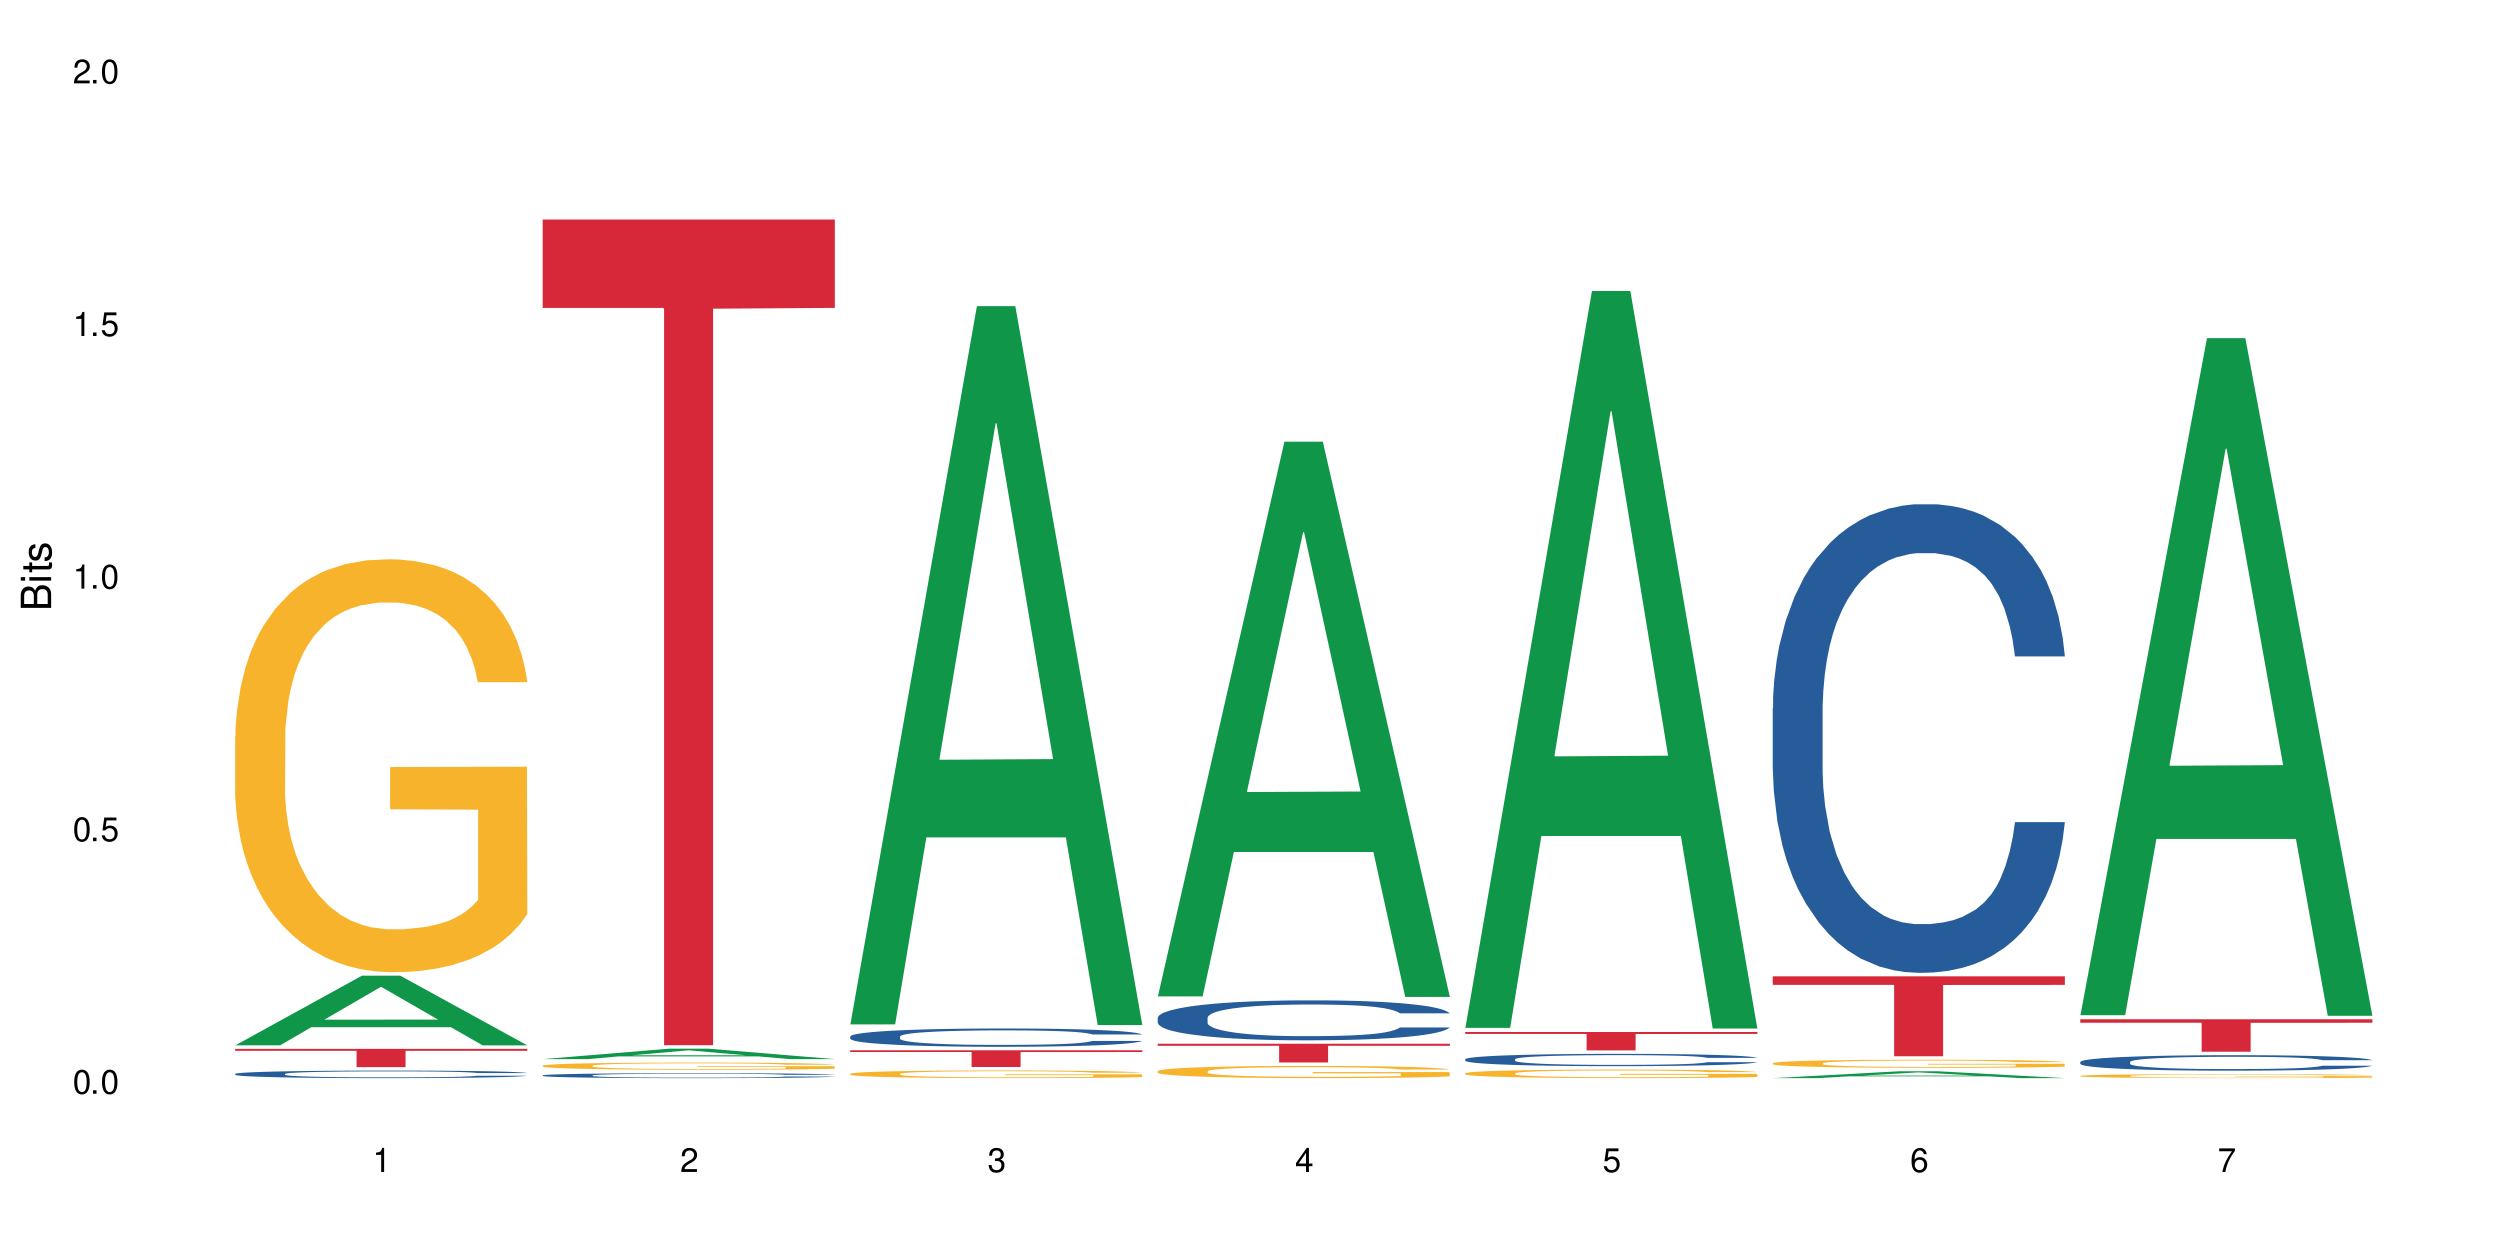 <?xml version="1.0" encoding="UTF-8"?>
<svg xmlns="http://www.w3.org/2000/svg" xmlns:xlink="http://www.w3.org/1999/xlink" width="720" height="360" viewBox="0 0 720 360">
<defs>
<g>
<g id="glyph-0-0">
</g>
<g id="glyph-0-1">
<path d="M 2.641 -6.938 C 2 -6.938 1.422 -6.656 1.078 -6.172 C 0.641 -5.562 0.406 -4.641 0.406 -3.359 C 0.406 -1.016 1.188 0.219 2.641 0.219 C 4.078 0.219 4.859 -1.016 4.859 -3.297 C 4.859 -4.641 4.656 -5.547 4.203 -6.172 C 3.844 -6.656 3.281 -6.938 2.641 -6.938 Z M 2.641 -6.188 C 3.547 -6.188 4 -5.25 4 -3.375 C 4 -1.406 3.562 -0.484 2.625 -0.484 C 1.734 -0.484 1.281 -1.438 1.281 -3.344 C 1.281 -5.25 1.734 -6.188 2.641 -6.188 Z M 2.641 -6.188 "/>
</g>
<g id="glyph-0-2">
<path d="M 1.828 -1 L 0.828 -1 L 0.828 0 L 1.828 0 Z M 1.828 -1 "/>
</g>
<g id="glyph-0-3">
<path d="M 4.562 -6.797 L 1.062 -6.797 L 0.547 -3.094 L 1.328 -3.094 C 1.719 -3.562 2.047 -3.734 2.578 -3.734 C 3.484 -3.734 4.062 -3.109 4.062 -2.094 C 4.062 -1.125 3.484 -0.531 2.578 -0.531 C 1.828 -0.531 1.375 -0.906 1.188 -1.672 L 0.328 -1.672 C 0.453 -1.109 0.547 -0.844 0.75 -0.594 C 1.125 -0.078 1.828 0.219 2.594 0.219 C 3.969 0.219 4.922 -0.781 4.922 -2.219 C 4.922 -3.562 4.031 -4.484 2.719 -4.484 C 2.25 -4.484 1.859 -4.359 1.469 -4.062 L 1.734 -5.969 L 4.562 -5.969 Z M 4.562 -6.797 "/>
</g>
<g id="glyph-0-4">
<path d="M 2.484 -4.938 L 2.484 0 L 3.328 0 L 3.328 -6.938 L 2.766 -6.938 C 2.469 -5.875 2.281 -5.734 0.984 -5.562 L 0.984 -4.938 Z M 2.484 -4.938 "/>
</g>
<g id="glyph-0-5">
<path d="M 4.859 -0.828 L 1.281 -0.828 C 1.359 -1.406 1.672 -1.781 2.5 -2.281 L 3.469 -2.828 C 4.406 -3.344 4.906 -4.062 4.906 -4.906 C 4.906 -5.484 4.672 -6.031 4.266 -6.406 C 3.859 -6.766 3.375 -6.938 2.719 -6.938 C 1.859 -6.938 1.219 -6.625 0.844 -6.031 C 0.609 -5.672 0.5 -5.234 0.484 -4.531 L 1.328 -4.531 C 1.359 -5.016 1.406 -5.281 1.531 -5.516 C 1.75 -5.938 2.188 -6.203 2.703 -6.203 C 3.469 -6.203 4.031 -5.641 4.031 -4.891 C 4.031 -4.344 3.719 -3.859 3.125 -3.516 L 2.234 -3 C 0.812 -2.172 0.406 -1.531 0.328 -0.016 L 4.859 -0.016 Z M 4.859 -0.828 "/>
</g>
<g id="glyph-0-6">
<path d="M 2.125 -3.188 L 2.578 -3.188 C 3.5 -3.188 3.984 -2.766 3.984 -1.922 C 3.984 -1.062 3.469 -0.531 2.594 -0.531 C 1.656 -0.531 1.203 -1 1.156 -2.016 L 0.312 -2.016 C 0.344 -1.453 0.438 -1.094 0.609 -0.781 C 0.953 -0.109 1.625 0.219 2.547 0.219 C 3.953 0.219 4.859 -0.625 4.859 -1.938 C 4.859 -2.828 4.516 -3.297 3.703 -3.594 C 4.344 -3.844 4.656 -4.328 4.656 -5.031 C 4.656 -6.219 3.875 -6.938 2.578 -6.938 C 1.203 -6.938 0.484 -6.172 0.453 -4.703 L 1.297 -4.703 C 1.312 -5.125 1.344 -5.359 1.453 -5.578 C 1.641 -5.969 2.062 -6.203 2.594 -6.203 C 3.344 -6.203 3.797 -5.75 3.797 -5 C 3.797 -4.516 3.609 -4.219 3.25 -4.047 C 3.016 -3.953 2.703 -3.922 2.125 -3.906 Z M 2.125 -3.188 "/>
</g>
<g id="glyph-0-7">
<path d="M 3.141 -1.672 L 3.141 0 L 3.984 0 L 3.984 -1.672 L 4.984 -1.672 L 4.984 -2.438 L 3.984 -2.438 L 3.984 -6.938 L 3.359 -6.938 L 0.266 -2.578 L 0.266 -1.672 Z M 3.141 -2.438 L 1 -2.438 L 3.141 -5.5 Z M 3.141 -2.438 "/>
</g>
<g id="glyph-0-8">
<path d="M 4.781 -5.125 C 4.609 -6.266 3.891 -6.938 2.844 -6.938 C 2.094 -6.938 1.422 -6.578 1.031 -5.953 C 0.594 -5.266 0.406 -4.422 0.406 -3.172 C 0.406 -2 0.578 -1.25 0.984 -0.641 C 1.359 -0.078 1.953 0.219 2.703 0.219 C 3.984 0.219 4.922 -0.75 4.922 -2.094 C 4.922 -3.375 4.062 -4.281 2.844 -4.281 C 2.172 -4.281 1.641 -4.031 1.281 -3.516 C 1.281 -5.234 1.828 -6.188 2.797 -6.188 C 3.391 -6.188 3.797 -5.797 3.938 -5.125 Z M 2.734 -3.531 C 3.547 -3.531 4.062 -2.953 4.062 -2.031 C 4.062 -1.156 3.484 -0.531 2.703 -0.531 C 1.922 -0.531 1.328 -1.188 1.328 -2.078 C 1.328 -2.938 1.906 -3.531 2.734 -3.531 Z M 2.734 -3.531 "/>
</g>
<g id="glyph-0-9">
<path d="M 4.984 -6.797 L 0.438 -6.797 L 0.438 -5.969 L 4.109 -5.969 C 2.5 -3.656 1.828 -2.234 1.328 0 L 2.219 0 C 2.594 -2.172 3.453 -4.047 4.984 -6.094 Z M 4.984 -6.797 "/>
</g>
<g id="glyph-1-0">
</g>
<g id="glyph-1-1">
<path d="M 0 -0.953 L 0 -4.891 C 0 -5.719 -0.234 -6.344 -0.734 -6.797 C -1.188 -7.234 -1.812 -7.469 -2.5 -7.469 C -3.547 -7.469 -4.188 -7 -4.625 -5.875 C -4.984 -6.688 -5.625 -7.094 -6.531 -7.094 C -7.172 -7.094 -7.734 -6.859 -8.141 -6.391 C -8.562 -5.922 -8.75 -5.344 -8.75 -4.5 L -8.75 -0.953 Z M -4.984 -2.062 L -7.766 -2.062 L -7.766 -4.219 C -7.766 -4.844 -7.688 -5.203 -7.453 -5.5 C -7.219 -5.812 -6.859 -5.969 -6.375 -5.969 C -5.891 -5.969 -5.531 -5.812 -5.297 -5.5 C -5.062 -5.203 -4.984 -4.844 -4.984 -4.219 Z M -0.984 -2.062 L -4 -2.062 L -4 -4.781 C -4 -5.766 -3.438 -6.359 -2.484 -6.359 C -1.547 -6.359 -0.984 -5.766 -0.984 -4.781 Z M -0.984 -2.062 "/>
</g>
<g id="glyph-1-2">
<path d="M -6.281 -1.797 L -6.281 -0.797 L 0 -0.797 L 0 -1.797 Z M -8.75 -1.797 L -8.75 -0.797 L -7.484 -0.797 L -7.484 -1.797 Z M -8.75 -1.797 "/>
</g>
<g id="glyph-1-3">
<path d="M -6.281 -3.047 L -6.281 -2.016 L -8.016 -2.016 L -8.016 -1.016 L -6.281 -1.016 L -6.281 -0.172 L -5.469 -0.172 L -5.469 -1.016 L -0.719 -1.016 C -0.078 -1.016 0.281 -1.453 0.281 -2.234 C 0.281 -2.5 0.25 -2.719 0.188 -3.047 L -0.641 -3.047 C -0.609 -2.906 -0.594 -2.766 -0.594 -2.562 C -0.594 -2.141 -0.719 -2.016 -1.156 -2.016 L -5.469 -2.016 L -5.469 -3.047 Z M -6.281 -3.047 "/>
</g>
<g id="glyph-1-4">
<path d="M -4.531 -5.25 C -5.766 -5.25 -6.469 -4.422 -6.469 -2.969 C -6.469 -1.516 -5.719 -0.562 -4.547 -0.562 C -3.562 -0.562 -3.094 -1.062 -2.734 -2.562 L -2.516 -3.484 C -2.344 -4.188 -2.094 -4.469 -1.641 -4.469 C -1.047 -4.469 -0.641 -3.875 -0.641 -3 C -0.641 -2.453 -0.797 -2 -1.062 -1.75 C -1.25 -1.594 -1.422 -1.531 -1.875 -1.469 L -1.875 -0.406 C -0.422 -0.453 0.281 -1.266 0.281 -2.922 C 0.281 -4.5 -0.5 -5.516 -1.719 -5.516 C -2.656 -5.516 -3.172 -4.984 -3.469 -3.734 L -3.703 -2.766 C -3.891 -1.953 -4.156 -1.609 -4.594 -1.609 C -5.188 -1.609 -5.547 -2.125 -5.547 -2.938 C -5.547 -3.75 -5.203 -4.172 -4.531 -4.203 Z M -4.531 -5.25 "/>
</g>
</g>
</defs>
<rect x="-72" y="-36" width="864" height="432" fill="rgb(100%, 100%, 100%)" fill-opacity="1"/>
<path fill-rule="nonzero" fill="rgb(6.275%, 58.824%, 28.235%)" fill-opacity="1" d="M 67.73 301.055 L 67.82 301.035 L 104.227 281 L 115.281 281 L 151.867 301.074 L 139.012 301.074 L 129.844 295.832 L 89.664 295.832 L 80.676 301.055 L 67.73 301.055 L 93.527 293.664 L 126.156 293.645 L 109.887 284.277 L 109.707 284.258 L 109.527 284.316 L 93.438 293.645 L 93.527 293.664 Z M 67.73 301.055 "/>
<path fill-rule="nonzero" fill="rgb(14.51%, 36.078%, 60%)" fill-opacity="1" d="M 67.73 309.273 L 67.832 309.273 L 67.832 309.227 L 68.141 309.148 L 68.859 309.055 L 69.578 308.988 L 71.426 308.871 L 73.988 308.758 L 76.656 308.672 L 78.605 308.621 L 80.352 308.578 L 84.352 308.508 L 86.918 308.469 L 89.688 308.434 L 93.074 308.402 L 95.535 308.383 L 101.078 308.348 L 105.18 308.336 L 108.363 308.328 L 115.238 308.328 L 119.34 308.336 L 122.316 308.348 L 125.598 308.363 L 128.371 308.383 L 133.191 308.426 L 137.5 308.48 L 139.449 308.512 L 142.527 308.574 L 144.891 308.633 L 146.531 308.684 L 148.379 308.758 L 150.02 308.848 L 151.25 308.949 L 151.867 309.035 L 137.5 309.035 L 136.785 308.957 L 135.961 308.895 L 134.422 308.812 L 132.883 308.754 L 130.73 308.695 L 128.781 308.66 L 126.113 308.621 L 123.754 308.598 L 121.289 308.578 L 118.93 308.566 L 114.414 308.555 L 109.184 308.555 L 107.234 308.559 L 103.23 308.574 L 101.078 308.59 L 98 308.617 L 95.844 308.645 L 93.281 308.684 L 91.535 308.715 L 89.379 308.77 L 87.84 308.812 L 86.098 308.879 L 85.07 308.93 L 84.148 308.984 L 83.328 309.051 L 82.711 309.121 L 82.301 309.195 L 82.094 309.266 L 82.094 309.574 L 82.301 309.645 L 82.812 309.727 L 84.148 309.848 L 86.098 309.953 L 88.355 310.039 L 90.508 310.098 L 91.742 310.125 L 93.383 310.156 L 95.945 310.195 L 99.641 310.238 L 101.797 310.254 L 105.078 310.27 L 108.465 310.277 L 112.98 310.277 L 116.98 310.27 L 119.648 310.258 L 122.418 310.242 L 126.215 310.211 L 128.574 310.176 L 130.629 310.141 L 132.168 310.102 L 133.191 310.07 L 134.73 310.008 L 135.961 309.941 L 136.887 309.871 L 137.5 309.805 L 151.867 309.805 L 151.25 309.883 L 150.328 309.961 L 149.402 310.02 L 147.969 310.09 L 146.324 310.148 L 143.965 310.219 L 142.016 310.266 L 139.449 310.312 L 137.09 310.352 L 134.527 310.387 L 130.73 310.426 L 128.266 310.445 L 125.598 310.465 L 122.418 310.48 L 118.418 310.492 L 114.109 310.5 L 110.105 310.504 L 105.797 310.5 L 102.617 310.492 L 98.41 310.473 L 93.176 310.438 L 89.379 310.398 L 86.406 310.363 L 83.84 310.324 L 80.969 310.27 L 77.273 310.18 L 75.016 310.113 L 73.477 310.059 L 71.734 309.98 L 70.5 309.91 L 69.066 309.801 L 68.039 309.66 L 67.73 309.551 Z M 67.73 309.273 "/>
<path fill-rule="nonzero" fill="rgb(96.863%, 70.196%, 16.863%)" fill-opacity="1" d="M 67.73 212.004 L 67.832 211.895 L 67.832 209.723 L 68.242 204.836 L 69.27 198.102 L 70.605 192.559 L 72.039 188.215 L 72.965 185.934 L 74.504 182.676 L 75.836 180.285 L 79.223 175.395 L 83.531 170.832 L 85.891 168.879 L 88.559 167.031 L 92.355 164.969 L 94.102 164.207 L 99.438 162.469 L 105.488 161.383 L 112.16 161.059 L 115.238 161.164 L 119.441 161.602 L 125.188 162.797 L 128.473 163.883 L 131.039 164.969 L 133.707 166.379 L 136.988 168.551 L 140.066 171.16 L 142.527 173.766 L 144.992 177.027 L 147.043 180.5 L 148.789 184.305 L 150.328 188.867 L 151.25 192.668 L 151.867 196.469 L 137.605 196.469 L 136.785 192.668 L 135.859 189.734 L 134.32 186.152 L 132.781 183.543 L 131.242 181.48 L 128.371 178.656 L 125.906 176.918 L 122.828 175.395 L 119.855 174.418 L 116.469 173.766 L 114.414 173.551 L 108.977 173.551 L 104.055 174.309 L 101.18 175.18 L 99.129 176.047 L 96.254 177.676 L 94.512 178.98 L 93.484 179.852 L 90.406 183.219 L 88.355 186.258 L 87.227 188.324 L 85.789 191.582 L 84.762 194.516 L 83.633 198.859 L 83.02 202.117 L 82.199 209.504 L 82.094 229.059 L 82.402 233.188 L 83.02 237.641 L 83.84 241.551 L 85.07 245.68 L 86.301 248.828 L 88.457 253.066 L 90.305 255.891 L 91.742 257.738 L 94.512 260.668 L 95.641 261.648 L 98.309 263.602 L 101.078 265.125 L 104.465 266.426 L 107.027 267.078 L 111.133 267.621 L 116.363 267.621 L 122.52 266.969 L 126.422 266.102 L 129.09 265.23 L 130.832 264.473 L 132.988 263.277 L 134.527 262.191 L 135.961 260.996 L 137.707 259.148 L 137.707 233.188 L 112.363 233.078 L 112.363 220.91 L 151.762 220.805 L 151.867 263.277 L 149.711 266.211 L 147.043 269.035 L 144.48 271.207 L 141.812 273.055 L 138.016 275.117 L 134.938 276.422 L 130.215 277.941 L 125.906 278.918 L 121.395 279.57 L 117.391 279.898 L 112.672 280.008 L 108.465 279.789 L 103.949 279.137 L 100.359 278.27 L 97.074 277.18 L 93.793 275.77 L 89.688 273.488 L 87.02 271.641 L 84.25 269.359 L 81.48 266.645 L 79.016 263.711 L 77.375 261.43 L 75.734 258.824 L 73.988 255.562 L 72.348 251.871 L 71.117 248.504 L 69.988 244.703 L 69.168 241.117 L 68.348 236.227 L 67.938 232.316 L 67.73 228.949 Z M 67.73 212.004 "/>
<path fill-rule="nonzero" fill="rgb(83.922%, 15.686%, 22.353%)" fill-opacity="1" d="M 67.73 302.066 L 151.867 302.066 L 151.867 302.629 L 116.801 302.633 L 116.801 307.336 L 102.695 307.336 L 102.695 302.641 L 102.488 302.629 L 67.73 302.629 Z M 67.73 302.066 "/>
<path fill-rule="nonzero" fill="rgb(6.275%, 58.824%, 28.235%)" fill-opacity="1" d="M 156.293 305.027 L 156.383 305.023 L 192.789 302.008 L 203.844 302.008 L 240.43 305.031 L 227.574 305.031 L 218.406 304.242 L 178.227 304.242 L 169.238 305.027 L 156.293 305.027 L 182.094 303.914 L 214.723 303.91 L 198.453 302.5 L 198.273 302.496 L 198.094 302.508 L 182.004 303.91 L 182.094 303.914 Z M 156.293 305.027 "/>
<path fill-rule="nonzero" fill="rgb(14.51%, 36.078%, 60%)" fill-opacity="1" d="M 156.293 309.699 L 156.398 309.699 L 156.398 309.668 L 156.703 309.617 L 157.422 309.555 L 158.141 309.512 L 159.988 309.438 L 162.555 309.363 L 165.223 309.305 L 167.172 309.27 L 168.914 309.246 L 172.918 309.195 L 175.48 309.172 L 178.25 309.148 L 181.637 309.129 L 184.102 309.113 L 189.641 309.094 L 193.746 309.086 L 196.926 309.082 L 203.801 309.082 L 207.902 309.086 L 210.879 309.094 L 214.164 309.102 L 216.934 309.113 L 221.754 309.145 L 226.066 309.18 L 228.016 309.199 L 231.094 309.242 L 233.453 309.281 L 235.094 309.312 L 236.941 309.363 L 238.582 309.422 L 239.812 309.488 L 240.43 309.543 L 226.066 309.543 L 225.348 309.492 L 224.527 309.449 L 222.988 309.398 L 221.449 309.359 L 219.293 309.32 L 217.344 309.297 L 214.676 309.273 L 212.316 309.258 L 209.855 309.246 L 207.492 309.238 L 202.98 309.23 L 195.797 309.23 L 191.797 309.242 L 189.641 309.25 L 186.562 309.27 L 184.406 309.285 L 181.844 309.312 L 180.098 309.336 L 177.945 309.367 L 176.406 309.398 L 174.66 309.441 L 173.633 309.473 L 172.711 309.508 L 171.891 309.551 L 171.273 309.598 L 170.863 309.645 L 170.66 309.691 L 170.66 309.895 L 170.863 309.941 L 171.379 309.996 L 172.711 310.074 L 174.66 310.145 L 176.918 310.199 L 179.074 310.238 L 180.305 310.258 L 181.945 310.277 L 184.512 310.305 L 188.203 310.328 L 190.359 310.34 L 193.641 310.352 L 197.027 310.355 L 201.543 310.355 L 205.543 310.352 L 208.211 310.344 L 210.98 310.332 L 214.777 310.312 L 217.137 310.289 L 219.191 310.266 L 220.73 310.242 L 221.754 310.219 L 223.293 310.18 L 224.527 310.137 L 225.449 310.09 L 226.066 310.047 L 240.43 310.047 L 239.812 310.098 L 238.891 310.148 L 237.969 310.188 L 236.531 310.23 L 234.891 310.273 L 232.527 310.316 L 230.578 310.348 L 228.016 310.379 L 225.656 310.406 L 223.09 310.426 L 219.293 310.453 L 216.832 310.465 L 214.164 310.477 L 210.98 310.488 L 206.98 310.496 L 202.672 310.5 L 198.668 310.504 L 194.359 310.5 L 191.18 310.496 L 186.973 310.484 L 181.738 310.461 L 177.945 310.438 L 174.969 310.41 L 172.402 310.387 L 169.531 310.352 L 165.836 310.293 L 163.578 310.25 L 162.039 310.211 L 160.297 310.16 L 159.066 310.117 L 157.629 310.043 L 156.602 309.949 L 156.293 309.879 Z M 156.293 309.699 "/>
<path fill-rule="nonzero" fill="rgb(96.863%, 70.196%, 16.863%)" fill-opacity="1" d="M 156.293 306.906 L 156.398 306.906 L 156.398 306.867 L 156.809 306.785 L 157.832 306.668 L 159.168 306.57 L 160.605 306.496 L 161.527 306.457 L 163.066 306.398 L 164.398 306.355 L 167.785 306.273 L 172.094 306.191 L 174.457 306.16 L 177.121 306.129 L 180.918 306.09 L 182.664 306.078 L 188 306.047 L 194.051 306.031 L 200.723 306.023 L 203.801 306.027 L 208.008 306.031 L 213.754 306.055 L 217.035 306.074 L 219.602 306.09 L 222.27 306.117 L 225.551 306.152 L 228.629 306.199 L 231.094 306.246 L 233.555 306.301 L 235.605 306.359 L 237.352 306.426 L 238.891 306.508 L 239.812 306.57 L 240.43 306.637 L 226.168 306.637 L 225.348 306.57 L 224.422 306.52 L 222.883 306.461 L 221.344 306.414 L 219.805 306.379 L 216.934 306.328 L 214.473 306.301 L 211.395 306.273 L 208.418 306.254 L 205.031 306.246 L 202.98 306.242 L 197.543 306.242 L 192.617 306.254 L 189.742 306.27 L 187.691 306.285 L 184.816 306.312 L 183.074 306.336 L 182.047 306.352 L 178.969 306.406 L 176.918 306.461 L 175.789 306.496 L 174.352 306.555 L 173.328 306.605 L 172.199 306.68 L 171.582 306.734 L 170.762 306.863 L 170.66 307.203 L 170.965 307.273 L 171.582 307.352 L 172.402 307.422 L 173.633 307.492 L 174.867 307.547 L 177.02 307.621 L 178.867 307.668 L 180.305 307.699 L 183.074 307.754 L 184.203 307.77 L 186.871 307.805 L 189.641 307.828 L 193.027 307.852 L 195.59 307.863 L 199.695 307.871 L 204.93 307.871 L 211.086 307.863 L 214.984 307.848 L 217.652 307.832 L 219.395 307.816 L 221.551 307.797 L 223.09 307.777 L 224.527 307.758 L 226.27 307.727 L 226.27 307.273 L 200.926 307.273 L 200.926 307.062 L 240.328 307.059 L 240.43 307.797 L 238.273 307.848 L 235.605 307.898 L 233.043 307.934 L 230.375 307.969 L 226.578 308.004 L 223.5 308.023 L 218.781 308.051 L 214.473 308.07 L 209.957 308.078 L 205.953 308.086 L 201.234 308.086 L 197.027 308.082 L 192.512 308.074 L 188.922 308.059 L 185.641 308.039 L 182.355 308.016 L 178.25 307.973 L 175.582 307.941 L 172.812 307.902 L 170.043 307.855 L 167.582 307.805 L 165.938 307.766 L 164.297 307.719 L 162.555 307.664 L 160.91 307.598 L 159.68 307.539 L 158.551 307.477 L 157.73 307.414 L 156.91 307.328 L 156.5 307.262 L 156.293 307.203 Z M 156.293 306.906 "/>
<path fill-rule="nonzero" fill="rgb(83.922%, 15.686%, 22.353%)" fill-opacity="1" d="M 156.293 63.223 L 240.43 63.223 L 240.43 88.676 L 205.363 88.902 L 205.363 301.012 L 191.258 301.012 L 191.258 89.125 L 191.051 88.676 L 156.293 88.676 Z M 156.293 63.223 "/>
<path fill-rule="nonzero" fill="rgb(6.275%, 58.824%, 28.235%)" fill-opacity="1" d="M 244.859 295.02 L 244.949 294.824 L 281.352 88.164 L 292.41 88.164 L 328.992 295.215 L 316.141 295.215 L 306.969 241.168 L 266.789 241.168 L 257.801 295.02 L 244.859 295.02 L 270.656 218.809 L 303.285 218.617 L 287.016 121.992 L 286.836 121.797 L 286.656 122.383 L 270.566 218.617 L 270.656 218.809 Z M 244.859 295.02 "/>
<path fill-rule="nonzero" fill="rgb(14.51%, 36.078%, 60%)" fill-opacity="1" d="M 244.859 298.5 L 244.961 298.496 L 244.961 298.379 L 245.27 298.195 L 245.988 297.965 L 246.703 297.805 L 248.551 297.523 L 251.117 297.246 L 253.785 297.035 L 255.734 296.91 L 257.477 296.812 L 261.48 296.637 L 264.043 296.543 L 266.816 296.461 L 270.199 296.383 L 272.664 296.332 L 278.203 296.254 L 282.309 296.223 L 285.488 296.207 L 292.363 296.207 L 296.469 296.227 L 299.441 296.25 L 302.727 296.289 L 305.496 296.332 L 310.32 296.438 L 314.629 296.574 L 316.578 296.652 L 319.656 296.801 L 322.016 296.945 L 323.656 297.07 L 325.504 297.246 L 327.145 297.465 L 328.379 297.711 L 328.992 297.918 L 314.629 297.918 L 313.91 297.727 L 313.09 297.574 L 311.551 297.379 L 310.012 297.238 L 307.855 297.098 L 305.906 297.008 L 303.238 296.914 L 300.879 296.859 L 298.418 296.812 L 296.059 296.785 L 291.543 296.758 L 286.309 296.758 L 284.359 296.766 L 280.359 296.805 L 278.203 296.84 L 275.125 296.906 L 272.973 296.969 L 270.406 297.066 L 268.66 297.148 L 266.508 297.273 L 264.969 297.383 L 263.223 297.543 L 262.199 297.66 L 261.273 297.797 L 260.453 297.957 L 259.84 298.125 L 259.426 298.301 L 259.223 298.477 L 259.223 299.223 L 259.426 299.395 L 259.941 299.598 L 261.273 299.891 L 263.223 300.148 L 265.48 300.348 L 267.637 300.492 L 268.867 300.562 L 270.508 300.637 L 273.074 300.734 L 276.77 300.832 L 278.922 300.871 L 282.207 300.906 L 285.59 300.926 L 290.105 300.926 L 294.109 300.906 L 296.773 300.883 L 299.547 300.844 L 303.344 300.762 L 305.703 300.688 L 307.754 300.594 L 309.293 300.504 L 310.32 300.426 L 311.859 300.277 L 313.09 300.113 L 314.012 299.945 L 314.629 299.781 L 328.992 299.781 L 328.379 299.973 L 327.453 300.16 L 326.531 300.301 L 325.094 300.469 L 323.453 300.621 L 321.094 300.789 L 319.145 300.898 L 316.578 301.02 L 314.219 301.109 L 311.652 301.191 L 307.855 301.289 L 305.395 301.336 L 302.727 301.379 L 299.547 301.418 L 295.543 301.453 L 291.234 301.473 L 287.234 301.477 L 282.926 301.469 L 279.742 301.449 L 275.535 301.402 L 270.305 301.316 L 266.508 301.227 L 263.531 301.133 L 260.965 301.039 L 258.094 300.906 L 254.398 300.695 L 252.145 300.531 L 250.605 300.398 L 248.859 300.211 L 247.629 300.043 L 246.191 299.773 L 245.164 299.43 L 244.859 299.164 Z M 244.859 298.5 "/>
<path fill-rule="nonzero" fill="rgb(96.863%, 70.196%, 16.863%)" fill-opacity="1" d="M 244.859 309.238 L 244.961 309.234 L 244.961 309.195 L 245.371 309.105 L 246.398 308.98 L 247.73 308.875 L 249.168 308.793 L 250.09 308.754 L 251.629 308.691 L 252.965 308.648 L 256.348 308.555 L 260.66 308.473 L 263.02 308.434 L 265.688 308.398 L 269.484 308.363 L 271.227 308.348 L 276.562 308.316 L 282.617 308.297 L 289.285 308.289 L 292.363 308.293 L 296.57 308.301 L 302.316 308.32 L 305.598 308.34 L 308.164 308.363 L 310.832 308.387 L 314.117 308.43 L 317.195 308.477 L 319.656 308.527 L 322.117 308.586 L 324.172 308.652 L 325.914 308.723 L 327.453 308.809 L 328.379 308.879 L 328.992 308.949 L 314.73 308.949 L 313.91 308.879 L 312.988 308.824 L 311.449 308.758 L 309.91 308.707 L 308.371 308.668 L 305.496 308.617 L 303.035 308.586 L 299.957 308.555 L 296.98 308.539 L 293.594 308.527 L 291.543 308.523 L 286.105 308.523 L 281.18 308.535 L 278.309 308.551 L 276.254 308.566 L 273.383 308.598 L 271.637 308.621 L 270.613 308.641 L 267.535 308.703 L 265.48 308.758 L 264.352 308.797 L 262.918 308.855 L 261.891 308.91 L 260.762 308.992 L 260.145 309.055 L 259.324 309.191 L 259.223 309.555 L 259.531 309.633 L 260.145 309.715 L 260.965 309.789 L 262.199 309.863 L 263.43 309.922 L 265.582 310 L 267.43 310.055 L 268.867 310.09 L 271.637 310.145 L 272.766 310.16 L 275.434 310.199 L 278.203 310.227 L 281.59 310.25 L 284.156 310.262 L 288.258 310.273 L 293.492 310.273 L 299.648 310.262 L 303.547 310.246 L 306.215 310.227 L 307.961 310.215 L 310.113 310.191 L 311.652 310.172 L 313.09 310.148 L 314.832 310.113 L 314.832 309.633 L 289.492 309.629 L 289.492 309.402 L 328.891 309.402 L 328.992 310.191 L 326.84 310.246 L 324.172 310.301 L 321.605 310.34 L 318.938 310.375 L 315.141 310.414 L 312.062 310.438 L 307.344 310.465 L 303.035 310.484 L 298.52 310.496 L 294.52 310.5 L 289.797 310.504 L 285.59 310.5 L 281.078 310.488 L 277.484 310.473 L 274.203 310.449 L 270.918 310.426 L 266.816 310.383 L 264.148 310.348 L 261.379 310.305 L 258.605 310.254 L 256.145 310.199 L 254.504 310.156 L 252.859 310.109 L 251.117 310.047 L 249.477 309.98 L 248.242 309.918 L 247.113 309.848 L 246.293 309.781 L 245.473 309.688 L 245.062 309.617 L 244.859 309.555 Z M 244.859 309.238 "/>
<path fill-rule="nonzero" fill="rgb(83.922%, 15.686%, 22.353%)" fill-opacity="1" d="M 244.859 302.469 L 328.992 302.469 L 328.992 302.984 L 293.93 302.992 L 293.93 307.297 L 279.82 307.297 L 279.82 302.996 L 279.617 302.984 L 244.859 302.984 Z M 244.859 302.469 "/>
<path fill-rule="nonzero" fill="rgb(6.275%, 58.824%, 28.235%)" fill-opacity="1" d="M 333.422 286.965 L 333.512 286.812 L 369.914 127.195 L 380.973 127.195 L 417.555 287.113 L 404.703 287.113 L 395.535 245.371 L 355.355 245.371 L 346.363 286.965 L 333.422 286.965 L 359.219 228.102 L 391.848 227.953 L 375.578 153.324 L 375.398 153.172 L 375.219 153.621 L 359.129 227.953 L 359.219 228.102 Z M 333.422 286.965 "/>
<path fill-rule="nonzero" fill="rgb(14.51%, 36.078%, 60%)" fill-opacity="1" d="M 333.422 293.113 L 333.523 293.102 L 333.523 292.852 L 333.832 292.449 L 334.551 291.945 L 335.27 291.598 L 337.113 290.98 L 339.68 290.379 L 342.348 289.918 L 344.297 289.645 L 346.043 289.434 L 350.043 289.043 L 352.609 288.844 L 355.379 288.664 L 358.766 288.488 L 361.227 288.383 L 366.766 288.215 L 370.871 288.141 L 374.051 288.109 L 380.926 288.109 L 385.031 288.148 L 388.008 288.203 L 391.289 288.285 L 394.059 288.383 L 398.883 288.613 L 403.191 288.906 L 405.141 289.074 L 408.219 289.402 L 410.578 289.715 L 412.223 289.988 L 414.066 290.379 L 415.711 290.852 L 416.941 291.391 L 417.555 291.84 L 403.191 291.84 L 402.473 291.422 L 401.652 291.094 L 400.113 290.664 L 398.574 290.359 L 396.422 290.055 L 394.469 289.852 L 391.805 289.652 L 389.441 289.527 L 386.98 289.434 L 384.621 289.371 L 380.105 289.309 L 374.875 289.309 L 372.922 289.328 L 368.922 289.41 L 366.766 289.484 L 363.688 289.633 L 361.535 289.77 L 358.969 289.98 L 357.227 290.16 L 355.07 290.434 L 353.531 290.672 L 351.789 291.02 L 350.762 291.285 L 349.836 291.578 L 349.016 291.926 L 348.402 292.293 L 347.992 292.684 L 347.785 293.062 L 347.785 294.691 L 347.992 295.07 L 348.504 295.512 L 349.836 296.152 L 351.789 296.711 L 354.043 297.152 L 356.199 297.469 L 357.43 297.613 L 359.07 297.781 L 361.637 297.992 L 365.332 298.203 L 367.484 298.289 L 370.77 298.371 L 374.156 298.414 L 378.668 298.414 L 382.672 298.371 L 385.34 298.32 L 388.109 298.234 L 391.906 298.055 L 394.266 297.887 L 396.316 297.688 L 397.855 297.488 L 398.883 297.32 L 400.422 296.996 L 401.652 296.637 L 402.578 296.27 L 403.191 295.91 L 417.555 295.91 L 416.941 296.332 L 416.016 296.742 L 415.094 297.047 L 413.656 297.414 L 412.016 297.742 L 409.656 298.109 L 407.707 298.352 L 405.141 298.613 L 402.781 298.812 L 400.215 298.992 L 396.422 299.203 L 393.957 299.309 L 391.289 299.402 L 388.109 299.488 L 384.109 299.559 L 379.797 299.602 L 375.797 299.613 L 371.488 299.594 L 368.305 299.551 L 364.102 299.457 L 358.867 299.266 L 355.07 299.066 L 352.094 298.867 L 349.531 298.656 L 346.656 298.371 L 342.965 297.91 L 340.707 297.551 L 339.168 297.258 L 337.422 296.848 L 336.191 296.48 L 334.754 295.891 L 333.73 295.145 L 333.422 294.566 Z M 333.422 293.113 "/>
<path fill-rule="nonzero" fill="rgb(96.863%, 70.196%, 16.863%)" fill-opacity="1" d="M 333.422 308.492 L 333.523 308.488 L 333.523 308.422 L 333.934 308.277 L 334.961 308.078 L 336.293 307.914 L 337.73 307.785 L 338.652 307.719 L 340.191 307.621 L 341.527 307.551 L 344.914 307.406 L 349.223 307.273 L 351.582 307.215 L 354.25 307.16 L 358.047 307.098 L 359.789 307.074 L 365.125 307.023 L 371.18 306.992 L 377.848 306.98 L 380.926 306.984 L 385.133 307 L 390.879 307.035 L 394.164 307.066 L 396.727 307.098 L 399.395 307.141 L 402.68 307.203 L 405.758 307.281 L 408.219 307.359 L 410.684 307.453 L 412.734 307.559 L 414.477 307.672 L 416.016 307.805 L 416.941 307.918 L 417.555 308.031 L 403.293 308.031 L 402.473 307.918 L 401.551 307.832 L 400.012 307.727 L 398.473 307.648 L 396.934 307.586 L 394.059 307.504 L 391.598 307.453 L 388.52 307.406 L 385.543 307.379 L 382.156 307.359 L 380.105 307.352 L 374.668 307.352 L 369.742 307.375 L 366.871 307.398 L 364.816 307.426 L 361.945 307.473 L 360.199 307.512 L 359.176 307.539 L 356.098 307.637 L 354.043 307.727 L 352.914 307.789 L 351.48 307.887 L 350.453 307.973 L 349.324 308.102 L 348.711 308.199 L 347.887 308.418 L 347.785 308.996 L 348.094 309.117 L 348.711 309.25 L 349.531 309.363 L 350.762 309.488 L 351.992 309.582 L 354.148 309.707 L 355.992 309.789 L 357.43 309.844 L 360.199 309.93 L 361.328 309.961 L 363.996 310.02 L 366.766 310.062 L 370.152 310.102 L 372.719 310.121 L 376.824 310.137 L 382.055 310.137 L 388.211 310.117 L 392.109 310.09 L 394.777 310.066 L 396.523 310.043 L 398.676 310.008 L 400.215 309.977 L 401.652 309.941 L 403.398 309.887 L 403.398 309.117 L 378.055 309.113 L 378.055 308.754 L 417.453 308.75 L 417.555 310.008 L 415.402 310.094 L 412.734 310.18 L 410.168 310.242 L 407.5 310.297 L 403.703 310.359 L 400.625 310.398 L 395.906 310.441 L 391.598 310.473 L 387.082 310.492 L 383.082 310.5 L 378.363 310.504 L 374.156 310.496 L 369.641 310.477 L 366.051 310.453 L 362.766 310.418 L 359.484 310.379 L 355.379 310.309 L 352.711 310.254 L 349.941 310.188 L 347.172 310.109 L 344.707 310.02 L 343.066 309.953 L 341.426 309.875 L 339.68 309.781 L 338.039 309.672 L 336.809 309.57 L 335.68 309.457 L 334.859 309.352 L 334.035 309.207 L 333.625 309.09 L 333.422 308.992 Z M 333.422 308.492 "/>
<path fill-rule="nonzero" fill="rgb(83.922%, 15.686%, 22.353%)" fill-opacity="1" d="M 333.422 300.605 L 417.555 300.605 L 417.555 301.184 L 382.492 301.188 L 382.492 305.988 L 368.383 305.988 L 368.383 301.191 L 368.18 301.184 L 333.422 301.184 Z M 333.422 300.605 "/>
<path fill-rule="nonzero" fill="rgb(6.275%, 58.824%, 28.235%)" fill-opacity="1" d="M 421.984 296.02 L 422.074 295.816 L 458.48 83.805 L 469.535 83.805 L 506.121 296.219 L 493.266 296.219 L 484.098 240.77 L 443.918 240.77 L 434.93 296.02 L 421.984 296.02 L 447.781 217.832 L 480.41 217.633 L 464.141 118.508 L 463.961 118.309 L 463.781 118.906 L 447.691 217.633 L 447.781 217.832 Z M 421.984 296.02 "/>
<path fill-rule="nonzero" fill="rgb(14.51%, 36.078%, 60%)" fill-opacity="1" d="M 421.984 305.055 L 422.086 305.051 L 422.086 304.973 L 422.395 304.852 L 423.113 304.695 L 423.832 304.59 L 425.68 304.398 L 428.242 304.215 L 430.91 304.07 L 432.859 303.988 L 434.605 303.922 L 438.605 303.805 L 441.172 303.742 L 443.941 303.688 L 447.328 303.633 L 449.789 303.598 L 455.332 303.547 L 459.434 303.523 L 462.617 303.516 L 469.488 303.516 L 473.594 303.527 L 476.57 303.543 L 479.852 303.57 L 482.625 303.598 L 487.445 303.672 L 491.754 303.762 L 493.703 303.812 L 496.781 303.914 L 499.145 304.012 L 500.785 304.094 L 502.633 304.215 L 504.273 304.359 L 505.504 304.523 L 506.121 304.664 L 491.754 304.664 L 491.035 304.535 L 490.215 304.434 L 488.676 304.301 L 487.137 304.207 L 484.984 304.113 L 483.035 304.051 L 480.367 303.992 L 478.008 303.953 L 475.543 303.922 L 473.184 303.902 L 468.668 303.883 L 463.438 303.883 L 461.488 303.891 L 457.484 303.918 L 455.332 303.938 L 452.254 303.984 L 450.098 304.027 L 447.531 304.09 L 445.789 304.145 L 443.633 304.23 L 442.094 304.305 L 440.352 304.41 L 439.324 304.492 L 438.402 304.582 L 437.582 304.688 L 436.965 304.801 L 436.555 304.922 L 436.348 305.039 L 436.348 305.539 L 436.555 305.656 L 437.066 305.793 L 438.402 305.988 L 440.352 306.16 L 442.609 306.297 L 444.762 306.395 L 445.992 306.438 L 447.637 306.492 L 450.199 306.555 L 453.895 306.621 L 456.051 306.645 L 459.332 306.672 L 462.719 306.684 L 467.234 306.684 L 471.234 306.672 L 473.902 306.656 L 476.672 306.629 L 480.469 306.574 L 482.828 306.523 L 484.879 306.461 L 486.418 306.398 L 487.445 306.348 L 488.984 306.25 L 490.215 306.137 L 491.141 306.023 L 491.754 305.914 L 506.121 305.914 L 505.504 306.043 L 504.582 306.172 L 503.656 306.266 L 502.223 306.379 L 500.578 306.477 L 498.219 306.59 L 496.27 306.664 L 493.703 306.746 L 491.344 306.809 L 488.781 306.863 L 484.984 306.926 L 482.52 306.961 L 479.852 306.988 L 476.672 307.016 L 472.672 307.039 L 468.363 307.051 L 464.359 307.055 L 460.051 307.047 L 456.871 307.035 L 452.664 307.004 L 447.43 306.945 L 443.633 306.887 L 440.66 306.824 L 438.094 306.758 L 435.219 306.672 L 431.527 306.531 L 429.27 306.418 L 427.73 306.328 L 425.984 306.203 L 424.754 306.09 L 423.32 305.91 L 422.293 305.68 L 421.984 305.5 Z M 421.984 305.055 "/>
<path fill-rule="nonzero" fill="rgb(96.863%, 70.196%, 16.863%)" fill-opacity="1" d="M 421.984 309.098 L 422.086 309.098 L 422.086 309.051 L 422.496 308.949 L 423.523 308.812 L 424.859 308.699 L 426.293 308.609 L 427.219 308.559 L 428.758 308.492 L 430.09 308.445 L 433.477 308.344 L 437.785 308.25 L 440.145 308.207 L 442.812 308.172 L 446.609 308.129 L 448.355 308.113 L 453.688 308.074 L 459.742 308.055 L 466.41 308.047 L 469.488 308.051 L 473.695 308.059 L 479.441 308.082 L 482.727 308.105 L 485.293 308.129 L 487.957 308.156 L 491.242 308.203 L 494.32 308.254 L 496.781 308.309 L 499.246 308.375 L 501.297 308.449 L 503.043 308.527 L 504.582 308.621 L 505.504 308.699 L 506.121 308.777 L 491.859 308.777 L 491.035 308.699 L 490.113 308.641 L 488.574 308.566 L 487.035 308.512 L 485.496 308.469 L 482.625 308.41 L 480.16 308.375 L 477.082 308.344 L 474.105 308.324 L 470.723 308.309 L 468.668 308.305 L 463.23 308.305 L 458.305 308.32 L 455.434 308.34 L 453.383 308.355 L 450.508 308.391 L 448.766 308.418 L 447.738 308.434 L 444.66 308.504 L 442.609 308.566 L 441.48 308.609 L 440.043 308.676 L 439.016 308.738 L 437.887 308.828 L 437.273 308.895 L 436.453 309.047 L 436.348 309.449 L 436.656 309.535 L 437.273 309.629 L 438.094 309.711 L 439.324 309.793 L 440.555 309.859 L 442.711 309.945 L 444.559 310.004 L 445.992 310.043 L 448.766 310.105 L 449.895 310.125 L 452.562 310.164 L 455.332 310.195 L 458.715 310.223 L 461.281 310.234 L 465.387 310.246 L 470.617 310.246 L 476.773 310.234 L 480.676 310.215 L 483.34 310.199 L 485.086 310.184 L 487.242 310.156 L 488.781 310.137 L 490.215 310.109 L 491.961 310.074 L 491.961 309.535 L 466.617 309.535 L 466.617 309.281 L 506.016 309.281 L 506.121 310.156 L 503.965 310.219 L 501.297 310.277 L 498.73 310.32 L 496.066 310.359 L 492.27 310.402 L 489.191 310.43 L 484.469 310.461 L 480.16 310.48 L 475.645 310.496 L 471.645 310.5 L 466.926 310.504 L 462.719 310.5 L 458.203 310.484 L 454.613 310.469 L 451.328 310.445 L 448.047 310.414 L 443.941 310.367 L 441.273 310.332 L 438.504 310.285 L 435.734 310.227 L 433.27 310.168 L 431.629 310.121 L 429.988 310.066 L 428.242 310 L 426.602 309.922 L 425.371 309.852 L 424.242 309.773 L 423.422 309.699 L 422.602 309.598 L 422.191 309.52 L 421.984 309.449 Z M 421.984 309.098 "/>
<path fill-rule="nonzero" fill="rgb(83.922%, 15.686%, 22.353%)" fill-opacity="1" d="M 421.984 297.211 L 506.121 297.211 L 506.121 297.777 L 471.055 297.785 L 471.055 302.523 L 456.945 302.523 L 456.945 297.789 L 456.742 297.777 L 421.984 297.777 Z M 421.984 297.211 "/>
<path fill-rule="nonzero" fill="rgb(6.275%, 58.824%, 28.235%)" fill-opacity="1" d="M 510.547 310.5 L 510.637 310.5 L 547.043 308.523 L 558.098 308.523 L 594.684 310.504 L 581.828 310.504 L 572.66 309.988 L 532.48 309.988 L 523.492 310.5 L 510.547 310.5 L 536.348 309.773 L 568.977 309.77 L 552.707 308.848 L 552.527 308.844 L 552.348 308.852 L 536.258 309.77 L 536.348 309.773 Z M 510.547 310.5 "/>
<path fill-rule="nonzero" fill="rgb(14.51%, 36.078%, 60%)" fill-opacity="1" d="M 510.547 203.965 L 510.652 203.84 L 510.652 200.883 L 510.957 196.195 L 511.676 190.273 L 512.395 186.203 L 514.242 178.926 L 516.809 171.895 L 519.473 166.469 L 521.426 163.262 L 523.168 160.797 L 527.168 156.23 L 529.734 153.887 L 532.504 151.789 L 535.891 149.695 L 538.355 148.461 L 543.895 146.488 L 548 145.625 L 551.18 145.254 L 558.055 145.254 L 562.156 145.746 L 565.133 146.363 L 568.418 147.352 L 571.188 148.461 L 576.008 151.176 L 580.32 154.629 L 582.27 156.602 L 585.348 160.426 L 587.707 164.125 L 589.348 167.332 L 591.195 171.895 L 592.836 177.445 L 594.066 183.738 L 594.684 189.039 L 580.32 189.039 L 579.602 184.105 L 578.781 180.281 L 577.242 175.227 L 575.703 171.648 L 573.547 168.07 L 571.598 165.73 L 568.93 163.387 L 566.57 161.906 L 564.105 160.797 L 561.746 160.055 L 557.234 159.316 L 552 159.316 L 550.051 159.562 L 546.051 160.547 L 543.895 161.41 L 540.816 163.137 L 538.66 164.742 L 536.098 167.207 L 534.352 169.305 L 532.199 172.512 L 530.66 175.348 L 528.914 179.418 L 527.887 182.504 L 526.965 185.957 L 526.145 190.027 L 525.527 194.344 L 525.117 198.906 L 524.914 203.348 L 524.914 222.465 L 525.117 226.906 L 525.629 232.086 L 526.965 239.609 L 528.914 246.148 L 531.172 251.328 L 533.324 255.027 L 534.559 256.754 L 536.199 258.73 L 538.766 261.195 L 542.457 263.664 L 544.613 264.648 L 547.895 265.637 L 551.281 266.129 L 555.797 266.129 L 559.797 265.637 L 562.465 265.02 L 565.234 264.031 L 569.031 261.938 L 571.391 259.961 L 573.445 257.617 L 574.984 255.277 L 576.008 253.301 L 577.547 249.477 L 578.781 245.285 L 579.703 240.969 L 580.32 236.773 L 594.684 236.773 L 594.066 241.707 L 593.145 246.52 L 592.223 250.094 L 590.785 254.41 L 589.145 258.234 L 586.781 262.551 L 584.832 265.391 L 582.27 268.473 L 579.91 270.816 L 577.344 272.914 L 573.547 275.379 L 571.086 276.613 L 568.418 277.723 L 565.234 278.711 L 561.234 279.574 L 556.926 280.066 L 552.922 280.191 L 548.613 279.945 L 545.434 279.449 L 541.227 278.34 L 535.992 276.121 L 532.199 273.777 L 529.223 271.434 L 526.656 268.965 L 523.785 265.637 L 520.09 260.211 L 517.832 256.016 L 516.293 252.562 L 514.551 247.75 L 513.316 243.434 L 511.883 236.527 L 510.855 227.77 L 510.547 220.984 Z M 510.547 203.965 "/>
<path fill-rule="nonzero" fill="rgb(96.863%, 70.196%, 16.863%)" fill-opacity="1" d="M 510.547 306.199 L 510.652 306.199 L 510.652 306.156 L 511.062 306.059 L 512.086 305.926 L 513.422 305.82 L 514.855 305.734 L 515.781 305.688 L 517.32 305.625 L 518.652 305.578 L 522.039 305.484 L 526.348 305.395 L 528.707 305.355 L 531.375 305.32 L 535.172 305.277 L 536.918 305.262 L 542.254 305.23 L 548.305 305.207 L 554.977 305.203 L 558.055 305.203 L 562.262 305.211 L 568.008 305.234 L 571.289 305.258 L 573.855 305.277 L 576.523 305.305 L 579.805 305.348 L 582.883 305.398 L 585.348 305.449 L 587.809 305.516 L 589.859 305.582 L 591.605 305.656 L 593.145 305.746 L 594.066 305.82 L 594.684 305.895 L 580.422 305.895 L 579.602 305.82 L 578.676 305.762 L 577.137 305.691 L 575.598 305.641 L 574.059 305.602 L 571.188 305.547 L 568.723 305.512 L 565.645 305.484 L 562.672 305.465 L 559.285 305.449 L 557.234 305.445 L 551.793 305.445 L 546.871 305.461 L 543.996 305.477 L 541.945 305.496 L 539.07 305.527 L 537.328 305.555 L 536.301 305.57 L 533.223 305.637 L 531.172 305.695 L 530.043 305.734 L 528.605 305.801 L 527.582 305.855 L 526.453 305.941 L 525.836 306.008 L 525.016 306.152 L 524.914 306.535 L 525.219 306.613 L 525.836 306.703 L 526.656 306.777 L 527.887 306.859 L 529.121 306.922 L 531.273 307.004 L 533.121 307.059 L 534.559 307.094 L 537.328 307.152 L 538.457 307.172 L 541.125 307.211 L 543.895 307.238 L 547.281 307.266 L 549.844 307.277 L 553.949 307.289 L 559.184 307.289 L 565.34 307.277 L 569.238 307.258 L 571.906 307.242 L 573.648 307.227 L 575.805 307.203 L 577.344 307.184 L 578.781 307.16 L 580.523 307.121 L 580.523 306.613 L 555.18 306.613 L 555.18 306.375 L 594.582 306.371 L 594.684 307.203 L 592.527 307.262 L 589.859 307.316 L 587.297 307.359 L 584.629 307.395 L 580.832 307.434 L 577.754 307.461 L 573.035 307.492 L 568.723 307.508 L 564.211 307.523 L 560.207 307.527 L 555.488 307.531 L 551.281 307.527 L 546.766 307.516 L 543.176 307.496 L 539.895 307.477 L 536.609 307.449 L 532.504 307.402 L 529.836 307.367 L 527.066 307.324 L 524.297 307.27 L 521.836 307.211 L 520.191 307.168 L 518.551 307.117 L 516.809 307.051 L 515.164 306.98 L 513.934 306.914 L 512.805 306.84 L 511.984 306.77 L 511.164 306.672 L 510.754 306.598 L 510.547 306.531 Z M 510.547 306.199 "/>
<path fill-rule="nonzero" fill="rgb(83.922%, 15.686%, 22.353%)" fill-opacity="1" d="M 510.547 281.184 L 594.684 281.184 L 594.684 283.648 L 559.617 283.672 L 559.617 304.207 L 545.512 304.207 L 545.512 283.691 L 545.305 283.648 L 510.547 283.648 Z M 510.547 281.184 "/>
<path fill-rule="nonzero" fill="rgb(6.275%, 58.824%, 28.235%)" fill-opacity="1" d="M 599.113 292.375 L 599.203 292.191 L 635.605 97.391 L 646.664 97.391 L 683.246 292.559 L 670.395 292.559 L 661.223 241.613 L 621.043 241.613 L 612.055 292.375 L 599.113 292.375 L 624.91 220.539 L 657.539 220.355 L 641.27 129.277 L 641.09 129.094 L 640.91 129.645 L 624.82 220.355 L 624.91 220.539 Z M 599.113 292.375 "/>
<path fill-rule="nonzero" fill="rgb(14.51%, 36.078%, 60%)" fill-opacity="1" d="M 599.113 305.836 L 599.215 305.832 L 599.215 305.734 L 599.523 305.578 L 600.238 305.383 L 600.957 305.25 L 602.805 305.008 L 605.371 304.773 L 608.039 304.598 L 609.988 304.488 L 611.73 304.406 L 615.734 304.258 L 618.297 304.18 L 621.07 304.109 L 624.453 304.039 L 626.918 304 L 632.457 303.934 L 636.562 303.906 L 639.742 303.895 L 646.617 303.895 L 650.723 303.91 L 653.695 303.93 L 656.98 303.965 L 659.75 304 L 664.574 304.09 L 668.883 304.203 L 670.832 304.27 L 673.91 304.395 L 676.27 304.52 L 677.91 304.625 L 679.758 304.773 L 681.398 304.957 L 682.633 305.168 L 683.246 305.344 L 668.883 305.344 L 668.164 305.18 L 667.344 305.051 L 665.805 304.887 L 664.266 304.766 L 662.109 304.648 L 660.16 304.57 L 657.492 304.492 L 655.133 304.445 L 652.672 304.406 L 650.312 304.383 L 645.797 304.359 L 640.562 304.359 L 638.613 304.367 L 634.613 304.398 L 632.457 304.43 L 629.379 304.484 L 627.227 304.539 L 624.66 304.621 L 622.914 304.691 L 620.762 304.797 L 619.223 304.891 L 617.477 305.023 L 616.453 305.125 L 615.527 305.242 L 614.707 305.375 L 614.09 305.52 L 613.68 305.668 L 613.477 305.816 L 613.477 306.449 L 613.68 306.594 L 614.195 306.766 L 615.527 307.016 L 617.477 307.23 L 619.734 307.402 L 621.891 307.523 L 623.121 307.582 L 624.762 307.648 L 627.328 307.73 L 631.02 307.809 L 633.176 307.844 L 636.461 307.875 L 639.844 307.891 L 644.359 307.891 L 648.359 307.875 L 651.027 307.855 L 653.801 307.824 L 657.594 307.754 L 659.957 307.688 L 662.008 307.609 L 663.547 307.531 L 664.574 307.469 L 666.113 307.34 L 667.344 307.203 L 668.266 307.059 L 668.883 306.922 L 683.246 306.922 L 682.633 307.086 L 681.707 307.242 L 680.785 307.363 L 679.348 307.504 L 677.707 307.629 L 675.348 307.773 L 673.398 307.867 L 670.832 307.969 L 668.473 308.047 L 665.906 308.117 L 662.109 308.199 L 659.648 308.238 L 656.98 308.273 L 653.801 308.309 L 649.797 308.336 L 645.488 308.352 L 641.488 308.355 L 637.176 308.348 L 633.996 308.332 L 629.789 308.297 L 624.559 308.223 L 620.762 308.145 L 617.785 308.066 L 615.219 307.984 L 612.348 307.875 L 608.652 307.695 L 606.395 307.559 L 604.855 307.441 L 603.113 307.285 L 601.883 307.141 L 600.445 306.914 L 599.418 306.625 L 599.113 306.398 Z M 599.113 305.836 "/>
<path fill-rule="nonzero" fill="rgb(96.863%, 70.196%, 16.863%)" fill-opacity="1" d="M 599.113 309.844 L 599.215 309.844 L 599.215 309.82 L 599.625 309.773 L 600.652 309.711 L 601.984 309.656 L 603.422 309.613 L 604.344 309.59 L 605.883 309.559 L 607.219 309.535 L 610.602 309.488 L 614.914 309.445 L 617.273 309.426 L 619.941 309.406 L 623.738 309.387 L 625.48 309.379 L 630.816 309.363 L 636.871 309.352 L 646.617 309.352 L 650.824 309.355 L 656.57 309.367 L 659.852 309.379 L 662.418 309.387 L 665.086 309.402 L 668.367 309.422 L 671.445 309.449 L 673.91 309.473 L 676.371 309.504 L 678.426 309.539 L 680.168 309.574 L 681.707 309.621 L 682.633 309.656 L 683.246 309.695 L 668.984 309.695 L 668.164 309.656 L 667.242 309.629 L 665.703 309.594 L 664.164 309.566 L 662.625 309.547 L 659.75 309.52 L 657.289 309.504 L 654.211 309.488 L 651.234 309.48 L 647.848 309.473 L 640.359 309.473 L 635.434 309.48 L 632.559 309.488 L 630.508 309.496 L 627.637 309.512 L 625.891 309.523 L 624.863 309.531 L 621.785 309.566 L 619.734 309.594 L 618.605 309.613 L 617.168 309.645 L 616.145 309.676 L 615.016 309.715 L 614.398 309.75 L 613.578 309.82 L 613.477 310.008 L 613.785 310.051 L 614.398 310.094 L 615.219 310.129 L 616.453 310.172 L 617.684 310.199 L 619.836 310.242 L 621.684 310.27 L 623.121 310.289 L 625.891 310.316 L 627.02 310.324 L 629.688 310.344 L 632.457 310.359 L 635.844 310.371 L 638.41 310.379 L 642.512 310.383 L 647.746 310.383 L 653.902 310.375 L 657.801 310.367 L 660.469 310.359 L 662.211 310.352 L 664.367 310.34 L 665.906 310.332 L 667.344 310.32 L 669.086 310.301 L 669.086 310.051 L 643.742 310.047 L 643.742 309.93 L 683.145 309.93 L 683.246 310.34 L 681.094 310.371 L 678.426 310.398 L 675.859 310.418 L 673.191 310.438 L 669.395 310.457 L 666.316 310.469 L 661.598 310.484 L 657.289 310.492 L 652.773 310.5 L 648.773 310.504 L 644.051 310.504 L 639.844 310.5 L 635.332 310.496 L 631.738 310.488 L 628.457 310.477 L 625.172 310.461 L 621.07 310.441 L 618.402 310.422 L 615.629 310.398 L 612.859 310.375 L 610.398 310.344 L 608.758 310.324 L 607.113 310.297 L 605.371 310.266 L 603.73 310.23 L 602.496 310.199 L 601.367 310.16 L 600.547 310.125 L 599.727 310.078 L 599.316 310.039 L 599.113 310.008 Z M 599.113 309.844 "/>
<path fill-rule="nonzero" fill="rgb(83.922%, 15.686%, 22.353%)" fill-opacity="1" d="M 599.113 293.551 L 683.246 293.551 L 683.246 294.555 L 648.184 294.562 L 648.184 302.902 L 634.074 302.902 L 634.074 294.57 L 633.871 294.555 L 599.113 294.555 Z M 599.113 293.551 "/>
<g fill="rgb(0%, 0%, 0%)" fill-opacity="1">
<use xlink:href="#glyph-0-1" x="20.965" y="314.993"/>
<use xlink:href="#glyph-0-2" x="25.965" y="314.993"/>
<use xlink:href="#glyph-0-1" x="28.965" y="314.993"/>
</g>
<g fill="rgb(0%, 0%, 0%)" fill-opacity="1">
<use xlink:href="#glyph-0-1" x="20.965" y="242.251"/>
<use xlink:href="#glyph-0-2" x="25.965" y="242.251"/>
<use xlink:href="#glyph-0-3" x="28.965" y="242.251"/>
</g>
<g fill="rgb(0%, 0%, 0%)" fill-opacity="1">
<use xlink:href="#glyph-0-4" x="20.965" y="169.509"/>
<use xlink:href="#glyph-0-2" x="25.965" y="169.509"/>
<use xlink:href="#glyph-0-1" x="28.965" y="169.509"/>
</g>
<g fill="rgb(0%, 0%, 0%)" fill-opacity="1">
<use xlink:href="#glyph-0-4" x="20.965" y="96.767"/>
<use xlink:href="#glyph-0-2" x="25.965" y="96.767"/>
<use xlink:href="#glyph-0-3" x="28.965" y="96.767"/>
</g>
<g fill="rgb(0%, 0%, 0%)" fill-opacity="1">
<use xlink:href="#glyph-0-5" x="20.965" y="24.024"/>
<use xlink:href="#glyph-0-2" x="25.965" y="24.024"/>
<use xlink:href="#glyph-0-1" x="28.965" y="24.024"/>
</g>
<g fill="rgb(0%, 0%, 0%)" fill-opacity="1">
<use xlink:href="#glyph-0-4" x="107.297" y="337.532"/>
</g>
<g fill="rgb(0%, 0%, 0%)" fill-opacity="1">
<use xlink:href="#glyph-0-5" x="195.863" y="337.532"/>
</g>
<g fill="rgb(0%, 0%, 0%)" fill-opacity="1">
<use xlink:href="#glyph-0-6" x="284.426" y="337.532"/>
</g>
<g fill="rgb(0%, 0%, 0%)" fill-opacity="1">
<use xlink:href="#glyph-0-7" x="372.988" y="337.532"/>
</g>
<g fill="rgb(0%, 0%, 0%)" fill-opacity="1">
<use xlink:href="#glyph-0-3" x="461.551" y="337.532"/>
</g>
<g fill="rgb(0%, 0%, 0%)" fill-opacity="1">
<use xlink:href="#glyph-0-8" x="550.117" y="337.532"/>
</g>
<g fill="rgb(0%, 0%, 0%)" fill-opacity="1">
<use xlink:href="#glyph-0-9" x="638.68" y="337.532"/>
</g>
<g fill="rgb(0%, 0%, 0%)" fill-opacity="1">
<use xlink:href="#glyph-1-1" x="14.725" y="176.012"/>
<use xlink:href="#glyph-1-2" x="14.725" y="168.012"/>
<use xlink:href="#glyph-1-3" x="14.725" y="165.012"/>
<use xlink:href="#glyph-1-4" x="14.725" y="162.012"/>
</g>
</svg>
